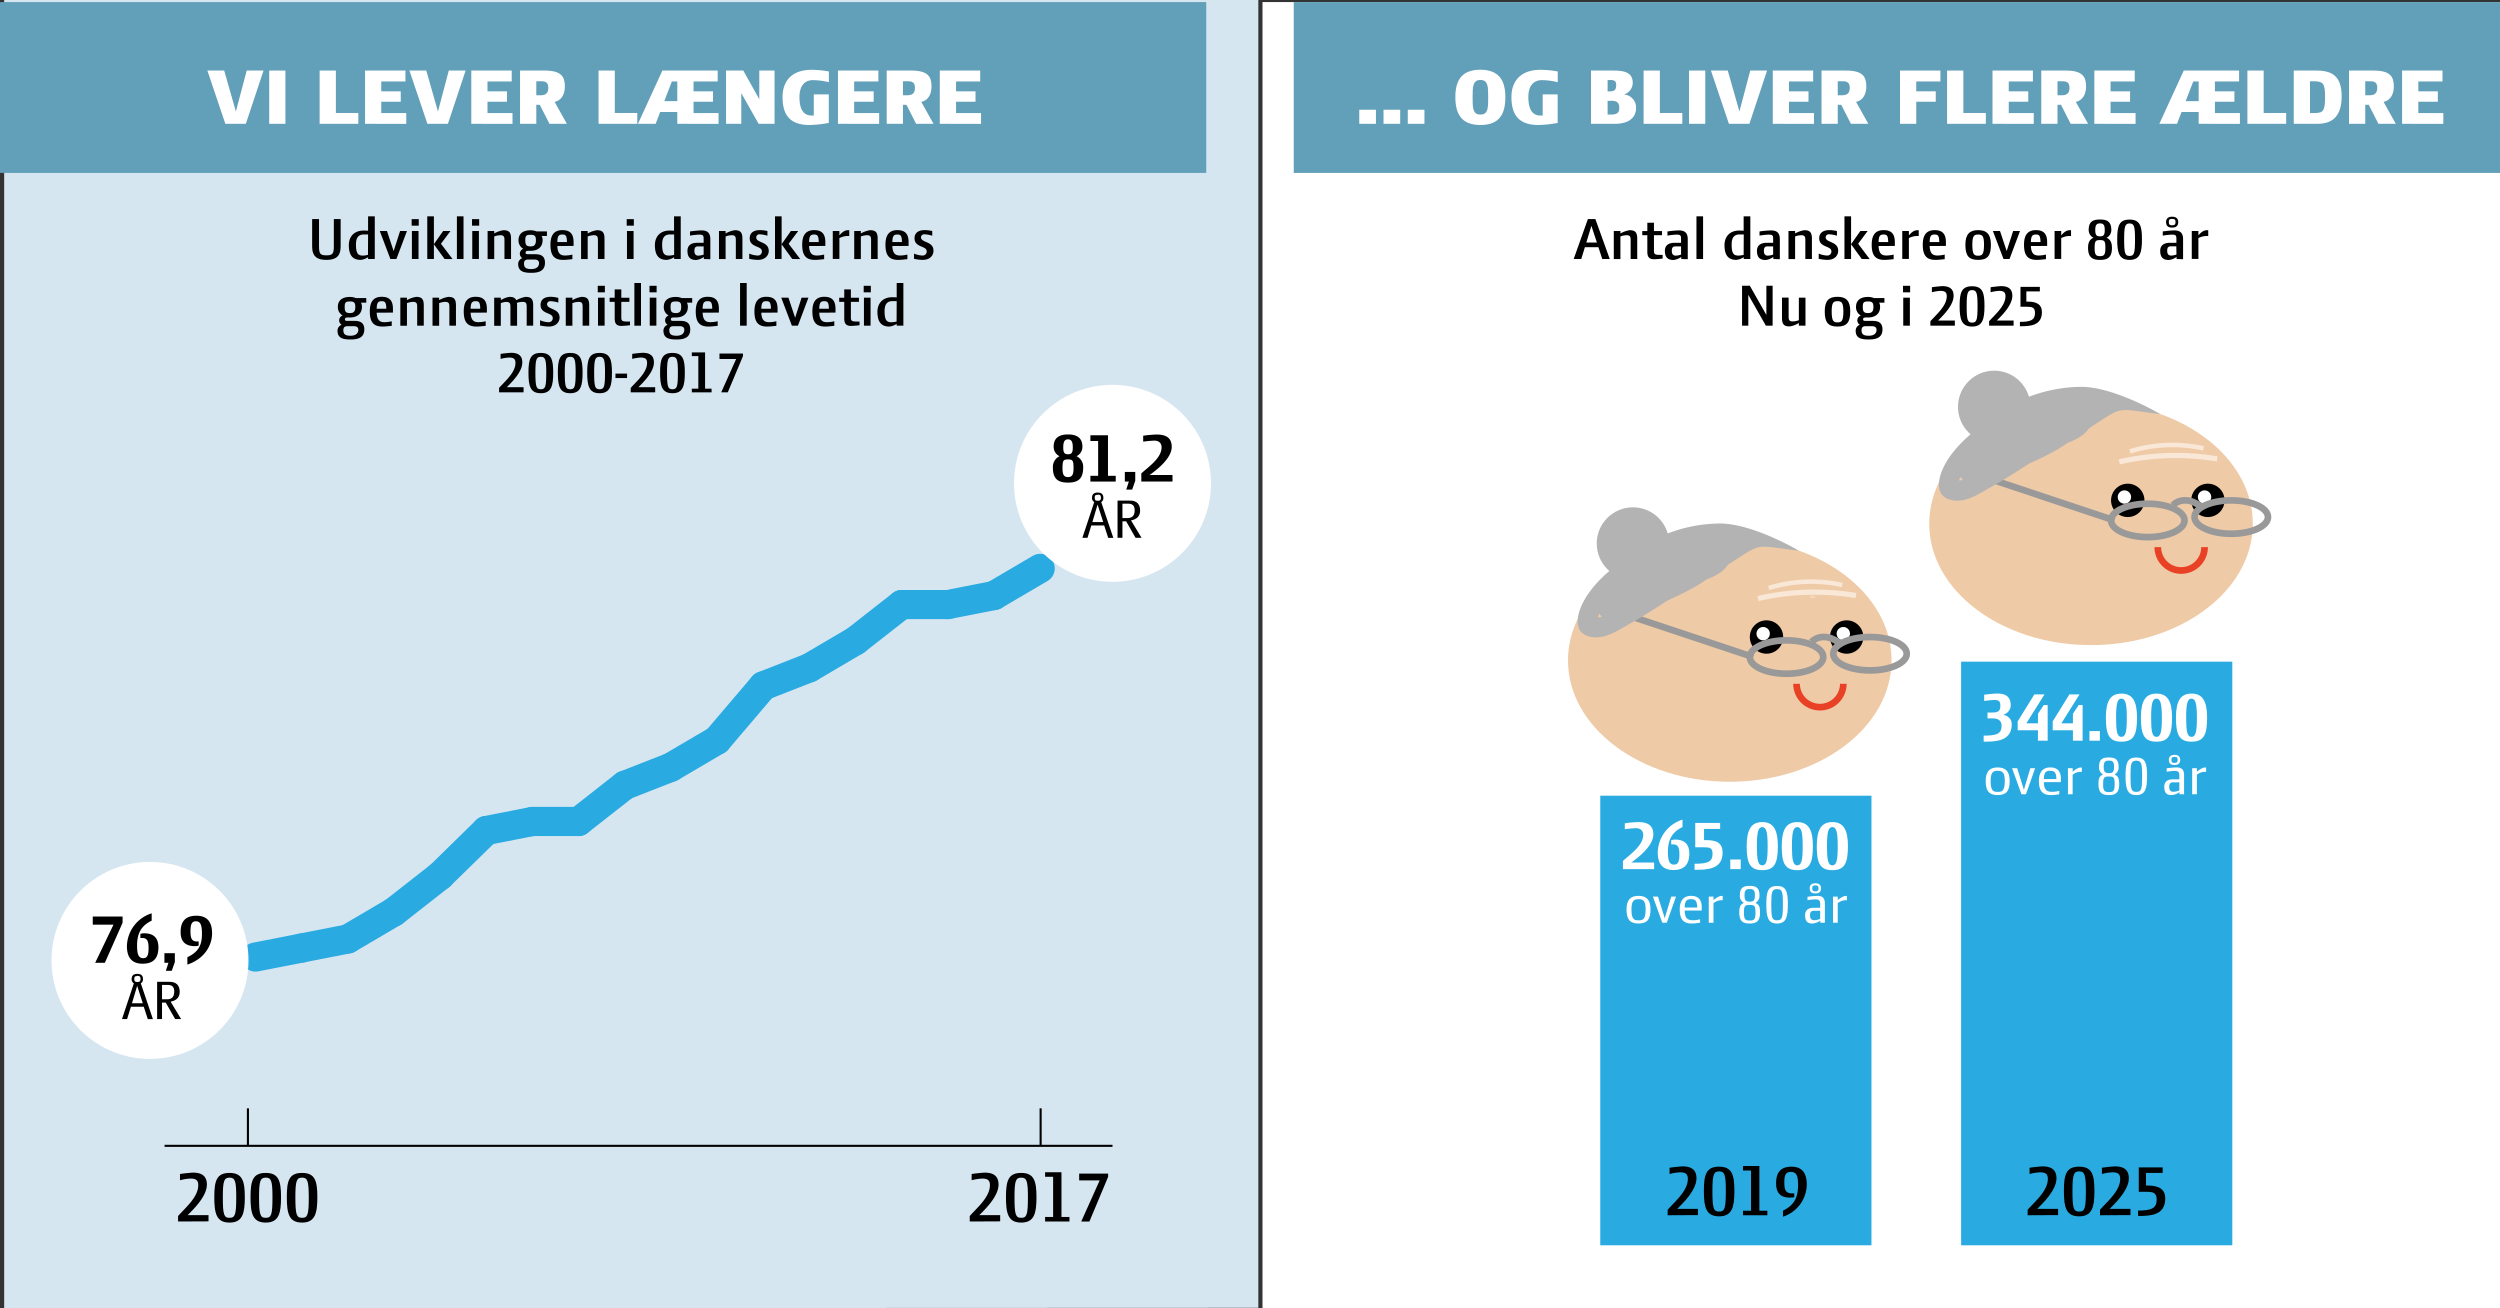 <svg id="Lag_1" data-name="Lag 1" xmlns="http://www.w3.org/2000/svg" viewBox="0 0 1200 628"><rect x="0" y="0" width="1200" height="628" fill="#333333" stroke="none"/><defs><style>.cls-1{fill:#d6e6f1;}.cls-2{fill:#fff;}.cls-3{fill:#629fb9;}.cls-10,.cls-11,.cls-12,.cls-13,.cls-4,.cls-8,.cls-9{fill:none;stroke-miterlimit:10;}.cls-4{stroke:#29abe2;stroke-linecap:round;stroke-width:14px;}.cls-5{fill:#29abe2;}.cls-6{fill:#efcaa6;}.cls-7{fill:#b3b3b3;}.cls-8{stroke:#999;}.cls-8,.cls-9{stroke-width:3.21px;}.cls-9{stroke:#e84126;}.cls-10,.cls-11{stroke:#f9e8d8;}.cls-10{stroke-width:2.49px;}.cls-11,.cls-12{stroke-width:2.16px;}.cls-12{stroke:#f4d9bf;}.cls-13{stroke:#000;}</style></defs><title>lever længere og blir flere SVG</title><polygon class="cls-1" points="604 627.75 2 628 2 -1 604 -1 604 627.75"/><polygon class="cls-2" points="1200 629.75 606 630 606 1 1200 1 1200 629.75"/><rect class="cls-3" x="621" y="1" width="580" height="82"/><rect class="cls-3" x="-1" y="1" width="580" height="82"/><path class="cls-2" d="M107.62,33.87l5.6,19.64,5.2-19.64h8.08L118,59.43h-9.84L99.54,33.87Z"/><path class="cls-2" d="M129.22,59.43V33.87H137V59.43Z"/><path class="cls-2" d="M153.42,59.43V33.87h7.8V54.23H172v5.2Z"/><path class="cls-2" d="M175.22,59.43V33.87h19.4v5.24H183v4.72h9.36v5H183v5.44h12v5.2Z"/><path class="cls-2" d="M204.62,33.87l5.6,19.64,5.2-19.64h8.08L215,59.43h-9.84l-8.64-25.56Z"/><path class="cls-2" d="M226.22,59.43V33.87h19.4v5.24H234v4.72h9.36v5H234v5.44h12v5.2Z"/><path class="cls-2" d="M263.74,59.43l-4.64-9.12h-1.68v9.12h-7.8V33.87H261.5c8,0,9.64,3,9.64,7.68,0,4.12-2,6.76-4.92,7.36l5.88,10.52ZM259.86,39h-2.44v6.72h2.2c2.28,0,3.56-1,3.56-3.56C263.18,39.91,262.22,39,259.86,39Z"/><path class="cls-2" d="M287.3,59.43V33.87h7.8V54.23h10.8v5.2Z"/><path class="cls-2" d="M325.1,59.43V53.75h-8.2l-2.2,5.68h-8.48l11.72-25.56h26.55v5.24H332.9v4.72h9.35v5H332.9v5.44h12v5.2Zm0-20.32h-2.6l-3.64,9.44h6.24Z"/><path class="cls-2" d="M355.82,44.71V59.43H348.5V33.87h8.28l7.68,13.76V33.87h7.32V59.43h-7.64Z"/><path class="cls-2" d="M375.62,46.51c0-6.44,3.36-13,14-13a47.4,47.4,0,0,1,8.24.8v5.16a32.54,32.54,0,0,0-7.64-1c-4.24,0-6.48,3.08-6.48,8.12,0,4.72,1.24,8.88,5.88,8.88h1V45.31h7.2V59a56.6,56.6,0,0,1-9.24,1C378.58,60,375.62,54.51,375.62,46.51Z"/><path class="cls-2" d="M402.22,59.43V33.87h19.4v5.24H410v4.72h9.36v5H410v5.44h12v5.2Z"/><path class="cls-2" d="M439.74,59.43l-4.64-9.12h-1.68v9.12h-7.8V33.87H437.5c8,0,9.63,3,9.63,7.68,0,4.12-1.95,6.76-4.91,7.36l5.87,10.52ZM435.86,39h-2.44v6.72h2.2c2.28,0,3.56-1,3.56-3.56C439.18,39.91,438.22,39,435.86,39Z"/><path class="cls-2" d="M451.1,59.43V33.87h19.39v5.24H458.9v4.72h9.35v5H458.9v5.44h12v5.2Z"/><path class="cls-2" d="M652.45,59.43V52.67h8v6.76Z"/><path class="cls-2" d="M664.09,59.43V52.67h8v6.76Z"/><path class="cls-2" d="M675.73,59.43V52.67h8v6.76Z"/><path class="cls-2" d="M698.57,46.55c0-8,3.08-13.08,12-13.08s12,5.12,12,13.08S719.93,60,710.61,60,698.57,54.47,698.57,46.55Zm8.28,0c0,5.08,0,8.44,3.76,8.44s3.72-3.36,3.72-8.44-.08-8.16-3.72-8.16S706.85,41.59,706.85,46.55Z"/><path class="cls-2" d="M725.49,46.51c0-6.44,3.36-13,14-13a47.2,47.2,0,0,1,8.23.8v5.16a32.45,32.45,0,0,0-7.63-1c-4.24,0-6.48,3.08-6.48,8.12,0,4.72,1.24,8.88,5.88,8.88h1V45.31h7.19V59a56.5,56.5,0,0,1-9.23,1C728.45,60,725.49,54.51,725.49,46.51Z"/><path class="cls-2" d="M775.25,59.43H763.69V33.87h10.68c6.35,0,9.35,1.4,9.35,6.08a5.9,5.9,0,0,1-4.24,5.4,6.28,6.28,0,0,1,5.84,6.36C785.32,57.23,780.76,59.43,775.25,59.43Zm-2.36-21h-1.24v5.44h.84c2.52,0,3.28-.72,3.28-3.2C775.77,39,774.93,38.39,772.89,38.39Zm.2,10h-1.44v6.56h1.68c2.92,0,3.92-1,3.92-3.16C777.25,49.39,776.37,48.35,773.09,48.35Z"/><path class="cls-2" d="M788.93,59.43V33.87h7.8V54.23h10.79v5.2Z"/><path class="cls-2" d="M810.73,59.43V33.87h7.8V59.43Z"/><path class="cls-2" d="M829.33,33.87l5.59,19.64,5.2-19.64h8.08l-8.48,25.56h-9.84l-8.63-25.56Z"/><path class="cls-2" d="M850.93,59.43V33.87h19.39v5.24h-11.6v4.72h9.36v5h-9.36v5.44h12v5.2Z"/><path class="cls-2" d="M888.44,59.43l-4.64-9.12h-1.68v9.12h-7.79V33.87H886.2c8,0,9.64,3,9.64,7.68,0,4.12-2,6.76-4.92,7.36l5.88,10.52ZM884.56,39h-2.44v6.72h2.2c2.28,0,3.56-1,3.56-3.56C887.88,39.91,886.92,39,884.56,39Z"/><path class="cls-2" d="M919.8,39.11v4.72h9.36v5H919.8V59.43H912V33.87h19.4v5.24Z"/><path class="cls-2" d="M934.6,59.43V33.87h7.8V54.23h10.8v5.2Z"/><path class="cls-2" d="M956.4,59.43V33.87h19.4v5.24H964.2v4.72h9.36v5H964.2v5.44h12v5.2Z"/><path class="cls-2" d="M993.92,59.43l-4.64-9.12H987.6v9.12h-7.8V33.87h11.88c8,0,9.64,3,9.64,7.68,0,4.12-2,6.76-4.92,7.36l5.88,10.52ZM990,39H987.6v6.72h2.2c2.28,0,3.56-1,3.56-3.56C993.36,39.91,992.4,39,990,39Z"/><path class="cls-2" d="M1005.28,59.43V33.87h19.4v5.24h-11.6v4.72h9.36v5h-9.36v5.44h12v5.2Z"/><path class="cls-2" d="M1055.36,59.43V53.75h-8.2l-2.2,5.68h-8.48l11.72-25.56h26.56v5.24h-11.6v4.72h9.36v5h-9.36v5.44h12v5.2Zm0-20.32h-2.6l-3.64,9.44h6.24Z"/><path class="cls-2" d="M1078.76,59.43V33.87h7.8V54.23h10.8v5.2Z"/><path class="cls-2" d="M1112.44,59.43H1101V33.87h11c8.52,0,12,3.72,12,12.56C1123.92,55.47,1119.84,59.43,1112.44,59.43ZM1110,39h-1.2V54.27h1.84c4.36,0,5.4-.64,5.4-7.84C1116,39.79,1115.12,39,1110,39Z"/><path class="cls-2" d="M1141.64,59.43,1137,50.31h-1.68v9.12h-7.8V33.87h11.88c8,0,9.64,3,9.64,7.68,0,4.12-2,6.76-4.92,7.36L1150,59.43ZM1137.76,39h-2.44v6.72h2.2c2.28,0,3.56-1,3.56-3.56C1141.08,39.91,1140.12,39,1137.76,39Z"/><path class="cls-2" d="M1153,59.43V33.87h19.4v5.24h-11.6v4.72h9.36v5h-9.36v5.44h12v5.2Z"/><line class="cls-4" x1="144.79" y1="455.05" x2="122.64" y2="459.38"/><line class="cls-4" x1="166.95" y1="450.71" x2="144.79" y2="455.05"/><line class="cls-4" x1="189.1" y1="437.69" x2="166.95" y2="450.71"/><line class="cls-4" x1="211.26" y1="420.34" x2="189.1" y2="437.69"/><line class="cls-4" x1="233.42" y1="398.65" x2="211.26" y2="420.34"/><line class="cls-4" x1="255.57" y1="394.31" x2="233.42" y2="398.65"/><line class="cls-4" x1="277.73" y1="394.31" x2="255.57" y2="394.31"/><line class="cls-4" x1="299.88" y1="376.95" x2="277.73" y2="394.31"/><line class="cls-4" x1="322.04" y1="368.28" x2="299.88" y2="376.95"/><line class="cls-4" x1="344.2" y1="355.26" x2="322.04" y2="368.28"/><line class="cls-4" x1="366.35" y1="329.23" x2="344.2" y2="355.26"/><line class="cls-4" x1="388.51" y1="320.55" x2="366.35" y2="329.23"/><line class="cls-4" x1="410.66" y1="307.54" x2="388.51" y2="320.55"/><line class="cls-4" x1="432.82" y1="290.19" x2="410.66" y2="307.54"/><line class="cls-4" x1="454.97" y1="290.19" x2="432.82" y2="290.19"/><line class="cls-4" x1="477.13" y1="285.85" x2="454.97" y2="290.19"/><line class="cls-4" x1="499.29" y1="272.83" x2="477.13" y2="285.85"/><rect class="cls-5" x="768.13" y="381.94" width="130.17" height="215.8"/><rect class="cls-5" x="941.34" y="317.6" width="130.17" height="280.14"/><ellipse class="cls-6" cx="830.29" cy="316.99" rx="77.66" ry="58.25"/><circle class="cls-7" cx="783.81" cy="260.89" r="17.38"/><circle cx="847.92" cy="305.77" r="8.01"/><circle class="cls-2" cx="846.32" cy="304.16" r="3.21"/><circle cx="886.39" cy="305.77" r="8.01"/><circle class="cls-2" cx="884.79" cy="304.16" r="3.21"/><ellipse class="cls-8" cx="857.54" cy="315.38" rx="17.63" ry="8.01"/><ellipse class="cls-8" cx="897.61" cy="313.78" rx="17.63" ry="8.01"/><path class="cls-8" d="M869.56,308.11a8,8,0,0,1,5.67-2.34H876c2.22,0,5.77,1.75,7.22,3.2"/><line class="cls-8" x1="841.51" y1="315.38" x2="783.81" y2="296.15"/><path class="cls-7" d="M819.61,256.61a49.86,49.86,0,0,0-13.39,1.5c-4.25,1.24-7.45,3.71-11.3,5.72-4,2.11-8.63,2.81-12.84,4.45a33,33,0,0,0-9.65,5.85c-5,4.26-9.78,9.49-12.74,15.37-2.61,5.18-4.66,13.68,2.66,15.89s14-2.7,20.07-6.05c8-4.47,15.55-9.54,23.28-14.49,9.66-6.19,24.62-14.35,24.95-27.43.05-1.92-1.52-4.3-3.53-4.64-13.72-2.31-25.87,4.88-37.66,10.89-9.69,4.94-20.28,11.63-23,23-2.06,8.65,4.74,12.62,12.47,10.9,7.21-1.6,13.71-5.68,20.33-8.79,10.48-4.91,26.87-11.61,30.36-24.18a4.75,4.75,0,0,0-1.24-4.67c-8.41-7.27-18.5-2.47-27.12,1.55-7.44,3.48-18.28,5.39-21.73,13.81a4.66,4.66,0,0,0,1.24,4.68c14.38,12.94,28.24-5.94,41.69-9.77,5.07-1.44,4.28-9.76-1.28-9.44-6.94.39-13.55-.2-20.38,1.45-5,1.2-10.26,2.66-14.71,5.29-4,2.34-7.2,5.87-4.7,10.55,1.41,2.65,4.22,4.07,7,4.71,7.53,1.73,16.25-.26,23.51-2.33,5.83-1.67,14.48-4,17.72-9.77a4.87,4.87,0,0,0-2.87-7.06c-9.5-3.18-20.93-.15-30.19,2.74s-17.67,7.91-21.24,17.22c-1.18,3.09,1.8,5.94,4.64,6.09a17,17,0,0,0,15.5-8.51,4.86,4.86,0,0,0-4.15-7.24c-6.54,0-16.77,4.49-19.83,10.55a4.88,4.88,0,0,0,4.16,7.24c8.83.41,15.8-6.87,22.83-11.13,5.28-3.2.46-11.52-4.86-8.3s-11.48,10.11-18,9.81l4.15,7.23c1.54-3,8.24-5.8,11.52-5.78l-4.15-7.24A7.42,7.42,0,0,1,780,280l4.64,6.09c2.52-6.59,10.66-9.52,16.91-11.19,7.12-1.9,15.43-4.48,22.68-2.06l-2.87-7.06c-.32.56-3.31,2.24-5.16,3a65.07,65.07,0,0,1-11.28,3.46,49.21,49.21,0,0,1-11.07,1.39c-.84,0-2.74-.57-3.5-.33-1.25.38-.41-.83-.29.92l-1.41,3.4c3.26-3.57,9-4.75,13.53-5.89,6.37-1.62,12.51-1,19-1.41l-1.28-9.44c-6,1.7-11.06,5.67-16.31,8.86-4.21,2.56-11.42,7.52-16,3.38l1.23,4.68c-.2.51,1.33-.85,1.82-1.17a34.57,34.57,0,0,1,4.53-2.33c3-1.37,6.14-2.5,9.19-3.8,4.42-1.88,12.68-7.77,17.24-3.82L820.36,262c-1.15,4.16-6.53,7.85-9.91,10.2-5.17,3.6-11.09,5.88-16.76,8.57-2.85,1.36-5.64,2.87-8.5,4.22-3.13,1.47-6.39,2.2-9.56,3.42-.15.06-1.44,0-1.45.05.19-.53,1.71,1.33,1.45,1.38,0,0,1.13-3.57,1.31-3.93,2.45-4.95,7.17-8.25,11.8-11,5-2.93,10.34-5.47,15.56-8,6.2-3,13.21-6.08,20.26-4.89L821,257.42c-.12,4.65-5.37,8.67-8.68,11.32-4.09,3.26-8.61,5.91-13,8.76-5.85,3.8-11.53,7.87-17.61,11.28-3.69,2.07-12.57,9.18-16.89,7.3l2.21,2.88c-1.09-3.41,2.89-8.25,4.93-10.74,3.17-3.87,7.12-8,11.63-10.18,5.39-2.67,11.54-3.25,16.81-6.31,2.77-1.6,5.21-3.41,8.33-4.34a38.7,38.7,0,0,1,10.83-1.16c6.18-.07,6.2-9.69,0-9.62Z"/><path class="cls-7" d="M799.84,267.3s14.88,12.87,17.63,11.22c32.06-19.24,20-17.15,46-14.19,0,0-22-13.06-38-13.06a71.48,71.48,0,0,0-28.85,6.41Z"/><path class="cls-9" d="M884.79,328.21a11.22,11.22,0,1,1-22.44,0"/><path class="cls-10" d="M843.84,287.3a121.19,121.19,0,0,1,47-1.45"/><path class="cls-11" d="M849,282.25a69.24,69.24,0,0,1,35.32-1.44"/><ellipse class="cls-6" cx="1003.69" cy="251.4" rx="77.66" ry="58.25"/><circle class="cls-7" cx="957.21" cy="195.3" r="17.38"/><circle cx="1021.32" cy="240.18" r="8.01"/><circle class="cls-2" cx="1019.72" cy="238.58" r="3.21"/><circle cx="1059.79" cy="240.18" r="8.01"/><circle class="cls-2" cx="1058.19" cy="238.58" r="3.21"/><ellipse class="cls-8" cx="1030.94" cy="249.8" rx="17.63" ry="8.01"/><ellipse class="cls-8" cx="1071.01" cy="248.19" rx="17.63" ry="8.01"/><path class="cls-8" d="M1043,242.53a8,8,0,0,1,5.67-2.35h.74c2.22,0,5.77,1.76,7.22,3.21"/><line class="cls-8" x1="1014.91" y1="249.8" x2="957.21" y2="230.56"/><path class="cls-7" d="M993,191a49.86,49.86,0,0,0-13.39,1.5c-4.25,1.23-7.46,3.7-11.3,5.71-4,2.11-8.63,2.81-12.84,4.45a33.2,33.2,0,0,0-9.65,5.85c-5,4.26-9.78,9.49-12.74,15.38-2.61,5.17-4.66,13.67,2.66,15.88s14-2.7,20.07-6.05c8-4.47,15.54-9.54,23.28-14.49,9.66-6.18,24.62-14.35,24.95-27.43.05-1.92-1.52-4.29-3.53-4.63-13.72-2.32-25.87,4.87-37.66,10.89-9.69,4.94-20.28,11.62-23,23-2.06,8.66,4.74,12.62,12.46,10.91,7.22-1.6,13.72-5.69,20.34-8.79,10.48-4.92,26.87-11.62,30.36-24.18a4.76,4.76,0,0,0-1.24-4.68c-8.41-7.27-18.5-2.47-27.12,1.56-7.45,3.47-18.28,5.38-21.73,13.81a4.65,4.65,0,0,0,1.24,4.67c14.38,12.94,28.24-5.93,41.69-9.76,5.07-1.45,4.28-9.76-1.28-9.45-6.94.39-13.55-.19-20.38,1.45-5,1.21-10.26,2.67-14.71,5.3-4,2.33-7.2,5.86-4.7,10.55,1.41,2.65,4.22,4.06,7,4.71,7.53,1.72,16.25-.27,23.51-2.34,5.83-1.66,14.48-4,17.72-9.76a4.88,4.88,0,0,0-2.87-7.07c-9.5-3.18-20.93-.15-30.19,2.74s-17.67,7.91-21.24,17.22c-1.18,3.09,1.8,5.95,4.64,6.09a17,17,0,0,0,15.5-8.51,4.85,4.85,0,0,0-4.15-7.23c-6.54,0-16.77,4.48-19.83,10.54a4.88,4.88,0,0,0,4.16,7.24c8.83.41,15.8-6.87,22.82-11.12,5.29-3.2.46-11.52-4.85-8.31s-11.48,10.11-18,9.81l4.15,7.24c1.53-3.05,8.24-5.8,11.52-5.79l-4.15-7.23a7.43,7.43,0,0,1-7.2,3.74l4.64,6.09c2.52-6.59,10.66-9.52,16.91-11.19,7.12-1.9,15.43-4.48,22.68-2.05l-2.87-7.07c-.32.56-3.31,2.24-5.16,3a65,65,0,0,1-11.28,3.45,49.22,49.22,0,0,1-11.07,1.4c-.84,0-2.74-.58-3.5-.34-1.25.39-.41-.83-.29.92l-1.41,3.4c3.25-3.57,9-4.75,13.53-5.89,6.37-1.62,12.51-1,19-1.4l-1.28-9.45c-6,1.71-11.06,5.67-16.31,8.86-4.21,2.56-11.42,7.52-16,3.38l1.23,4.68c-.2.51,1.33-.85,1.82-1.17a34.57,34.57,0,0,1,4.53-2.33c3-1.37,6.14-2.49,9.18-3.79,4.43-1.89,12.69-7.77,17.25-3.83l-1.24-4.68c-1.15,4.17-6.53,7.85-9.91,10.2-5.17,3.61-11.09,5.89-16.76,8.58-2.86,1.36-5.64,2.87-8.5,4.21-3.13,1.47-6.39,2.2-9.56,3.42-.15.06-1.44,0-1.45,0,.19-.53,1.71,1.33,1.45,1.38,0,0,1.13-3.57,1.31-3.93,2.45-4.94,7.16-8.25,11.8-11,5-2.94,10.34-5.48,15.56-8,6.2-3,13.2-6.08,20.26-4.89l-3.53-4.64c-.12,4.66-5.37,8.67-8.68,11.32-4.09,3.26-8.61,5.91-13,8.76-5.85,3.8-11.53,7.87-17.61,11.28-3.69,2.07-12.57,9.18-16.89,7.31l2.21,2.87c-1.09-3.41,2.88-8.25,4.93-10.74,3.17-3.87,7.12-7.95,11.63-10.18,5.39-2.66,11.54-3.25,16.81-6.3,2.77-1.61,5.21-3.42,8.33-4.35A39,39,0,0,1,993,200.64c6.18-.07,6.2-9.68,0-9.61Z"/><path class="cls-7" d="M973.24,201.71s14.88,12.87,17.63,11.22c32.06-19.23,20-17.15,46.05-14.18,0,0-22-13.07-38-13.07A71.42,71.42,0,0,0,970,192.09Z"/><path class="cls-9" d="M1058.19,262.62a11.22,11.22,0,0,1-22.44,0"/><path class="cls-10" d="M1017.24,221.71a121.08,121.08,0,0,1,47-1.44"/><path class="cls-11" d="M1022.37,216.66a69.24,69.24,0,0,1,35.32-1.44"/><path d="M800.47,583.32V580.7c3.51-4,9.69-9.07,9.69-14.81,0-2.07-.78-3.18-3.66-3.18a22.85,22.85,0,0,0-5.11.82v-3c1.26-.26,5.66-.67,6.22-.67,4.07,0,6.69,1.48,6.69,5.73,0,5.33-5.62,11.11-9.21,14.66H815v3Z"/><path d="M825.18,583.84c-6.25,0-7.32-4.29-7.32-12.21S819,560,825.18,560s7.33,3.89,7.33,11.66S831.44,583.84,825.18,583.84Zm0-21.57c-2.63,0-3.22,1.52-3.22,9.36,0,8.51.56,9.92,3.22,9.92s3.22-1.41,3.22-9.92C828.4,563.79,827.81,562.27,825.18,562.27Z"/><path d="M836.65,583.32v-2.18h3.85V561.86h-3.85v-2.18h7.85v21.46h3.84v2.18Z"/><path d="M855.85,584V581.1c5.26-2.55,7.22-6.18,7.22-12.21,0-4.14-.52-6.36-3.48-6.36-2.33,0-3.11,1.29-3.11,5,0,3.07.37,5.29,3.59,5.29.37,0,.7,0,1.18,0v1.85a15.13,15.13,0,0,1-2.07.18c-5.07,0-6.66-2.81-6.66-6.84,0-5,2-8,7.4-8,5.81,0,7.33,4,7.33,8.63A16.43,16.43,0,0,1,855.85,584Z"/><path class="cls-2" d="M779,417.18v-3.9c3.19-3,9.74-7.27,9.74-12.53,0-1.79-1.08-3.22-3.47-3.22a52,52,0,0,0-5.37.5v-2.86a60.47,60.47,0,0,1,6.44-.57c4.44,0,7.26,1.5,7.26,5.94,0,5.44-7,10.91-10.62,13.49h11v3.15Z"/><path class="cls-2" d="M803.23,417.61c-6,0-7.51-4.08-7.51-8.45a16.92,16.92,0,0,1,11.88-15.74V397c-5.41,2.54-7,6.65-7,11.88,0,3.93.54,6.12,2.93,6.12,1.94,0,2.58-1.43,2.58-4.76,0-2.86-.36-4.94-3-4.94h-.93v-2A7.84,7.84,0,0,1,804,403c5.22,0,6.87,2.9,6.87,6.8C810.82,414.6,808.74,417.61,803.23,417.61Z"/><path class="cls-2" d="M813.4,417.5v-2.9c6.54,0,8.62-1,8.62-4.83,0-2.72-1.22-3.08-4.15-3.08h-4.15V395h11.95v2.89h-7.73v5.37h1.18c5,0,7.73,1.47,7.73,6C826.85,417.35,819.44,417.5,813.4,417.5Z"/><path class="cls-2" d="M830.54,417.18v-4.62h5v4.62Z"/><path class="cls-2" d="M845.89,417.68c-5.9,0-7.48-3.33-7.48-11.53,0-7.9,2.15-11.55,7.48-11.55s7.48,3.65,7.48,11.55C853.37,414.35,851.79,417.68,845.89,417.68Zm0-20.69c-1.93,0-2.58,2.4-2.58,9.16,0,6.48.47,9.2,2.58,9.2s2.58-2.72,2.58-9.2C848.47,399.39,847.82,397,845.89,397Z"/><path class="cls-2" d="M862.71,417.68c-5.91,0-7.48-3.33-7.48-11.53,0-7.9,2.15-11.55,7.48-11.55s7.48,3.65,7.48,11.55C870.19,414.35,868.61,417.68,862.71,417.68Zm0-20.69c-1.93,0-2.58,2.4-2.58,9.16,0,6.48.47,9.2,2.58,9.2s2.58-2.72,2.58-9.2C865.29,399.39,864.64,397,862.71,397Z"/><path class="cls-2" d="M879.53,417.68c-5.91,0-7.48-3.33-7.48-11.53,0-7.9,2.15-11.55,7.48-11.55s7.48,3.65,7.48,11.55C887,414.35,885.43,417.68,879.53,417.68Zm0-20.69c-1.93,0-2.58,2.4-2.58,9.16,0,6.48.47,9.2,2.58,9.2s2.58-2.72,2.58-9.2C882.11,399.39,881.46,397,879.53,397Z"/><path class="cls-2" d="M786.49,443.29c-4,0-5.76-1.84-5.76-6.79,0-4.78,2.12-6.49,5.76-6.49s5.76,1.71,5.76,6.49C792.25,441.45,790.54,443.29,786.49,443.29Zm0-11.68c-2.18,0-3.39.69-3.39,4.89,0,5,1.43,5.25,3.39,5.25s3.41-.22,3.41-5.25C789.9,432.3,788.7,431.61,786.49,431.61Z"/><path class="cls-2" d="M800.05,442.9H797.9l-4.51-12.52h2.44l3,9.56c.08.25.19.67.25.89h0c.06-.25.17-.7.23-.89l2.88-9.56h2.29Z"/><path class="cls-2" d="M808.66,437.06c.05,4.11,1.76,4.66,4.14,4.66a13.52,13.52,0,0,0,3.24-.47v1.65a27.55,27.55,0,0,1-4,.39c-4.22,0-5.76-2.26-5.76-6.79,0-4.14,1.79-6.49,5.42-6.49,3.36,0,5.12,1.76,5.12,5.34v1.71Zm3.05-5.45c-2,0-3.05.78-3.05,4h6C814.61,432.11,813.52,431.61,811.71,431.61Z"/><path class="cls-2" d="M826.89,432.14h-1.15a6.49,6.49,0,0,0-3.27,1.39v9.37h-2.26V430.38h2.26v1.67c.7-.61,2.63-2,3.75-2a4.86,4.86,0,0,1,.67,0Z"/><path class="cls-2" d="M839.86,443.29c-3.24,0-5-1.06-5-5.31,0-3.33.84-3.83,2.19-4.61a3.71,3.71,0,0,1-1.91-3.58c0-3.78,1.77-4.56,4.7-4.56s4.7.78,4.7,4.56a3.72,3.72,0,0,1-1.9,3.58c1.34.78,2.18,1.28,2.18,4.61C844.84,442.23,843,443.29,839.86,443.29Zm0-8.92c-2.38,0-2.77.56-2.77,3.8s.84,3.67,2.77,3.67,2.77-.28,2.77-3.67S842.24,434.37,839.86,434.37Zm0-7.63c-1.82,0-2.49.62-2.49,3.05s.7,3,2.49,3,2.49-.5,2.49-3S841.68,426.74,839.86,426.74Z"/><path class="cls-2" d="M853,443.29c-4.33,0-5.17-3-5.17-9.23s.84-8.8,5.17-8.8,5.17,2.66,5.17,8.8S857.36,443.29,853,443.29Zm0-16.52c-2.43,0-2.8,1.28-2.8,7.29,0,6.52.37,7.69,2.8,7.69s2.79-1.17,2.79-7.69C855.82,428.05,855.46,426.77,853,426.77Z"/><path class="cls-2" d="M873.77,442.9v-1a7.63,7.63,0,0,1-3.8,1.4c-2.43,0-3.52-1.15-3.52-4,0-2,1.15-3.55,3.94-3.55h3.3v-1.65c0-1.87-.45-2.4-2.43-2.4a26.21,26.21,0,0,0-3.66.42v-1.65a36.93,36.93,0,0,1,4.72-.45c2.57,0,3.63,1.09,3.63,3.89v9Zm-2.4-14.06c-1.79,0-2.71-.73-2.71-2.52,0-1.23.67-2.35,2.71-2.35s2.71,1.12,2.71,2.35C874.08,428.11,873.16,428.84,871.37,428.84Zm2.32,8.33h-2.88c-1.56,0-2,.75-2,2.26s.67,2.27,2.12,2.27a7.43,7.43,0,0,0,2.74-.65ZM871.37,425c-1.17,0-1.48.36-1.48,1.34,0,1.2.36,1.51,1.48,1.51s1.51-.31,1.51-1.51C872.88,425.34,872.54,425,871.37,425Z"/><path class="cls-2" d="M886.52,432.14h-1.14a6.45,6.45,0,0,0-3.27,1.39v9.37h-2.27V430.38h2.27v1.67c.69-.61,2.62-2,3.74-2a4.79,4.79,0,0,1,.67,0Z"/><path d="M973.26,583.32V580.7c3.52-4,9.7-9.07,9.7-14.81,0-2.07-.78-3.18-3.67-3.18a22.75,22.75,0,0,0-5.1.82v-3c1.25-.26,5.66-.67,6.21-.67,4.07,0,6.7,1.48,6.7,5.73,0,5.33-5.62,11.11-9.21,14.66h10v3Z"/><path d="M998,583.84c-6.26,0-7.33-4.29-7.33-12.21S991.76,560,998,560s7.32,3.89,7.32,11.66S1004.23,583.84,998,583.84Zm0-21.57c-2.63,0-3.22,1.52-3.22,9.36,0,8.51.55,9.92,3.22,9.92s3.22-1.41,3.22-9.92C1001.2,563.79,1000.6,562.27,998,562.27Z"/><path d="M1008,583.32V580.7c3.51-4,9.69-9.07,9.69-14.81,0-2.07-.77-3.18-3.66-3.18a22.85,22.85,0,0,0-5.11.82v-3c1.26-.26,5.67-.67,6.22-.67,4.07,0,6.7,1.48,6.7,5.73,0,5.33-5.63,11.11-9.21,14.66h10v3Z"/><path d="M1026.28,583.66v-2.59c6.25,0,8.92-1,8.92-5.26,0-3.26-1.63-3.74-4.74-3.74h-3.85V560.34h11.47V563h-8v6.07h1c5,0,8.25,1.62,8.25,6.18C1039.3,583.43,1032.2,583.66,1026.28,583.66Z"/><path class="cls-2" d="M952.16,356v-2.9c6.73,0,8.59-1.11,8.59-4.83,0-2.47-1.9-3.43-4.12-3.43H954V342h2.58c2.9,0,3.58-1.15,3.58-3.08,0-1.76-.25-2.94-2.76-2.94a48,48,0,0,0-5,.5v-3a54.77,54.77,0,0,1,6.19-.58c4.19,0,6.55,1.54,6.55,5.73a4.64,4.64,0,0,1-3.65,4.4c2.76.61,4.15,2.57,4.15,4.54C965.61,355.75,958.21,356,952.16,356Z"/><path class="cls-2" d="M978.21,355.53v-5h-9.73v-4.26l8-12.95h4.86l-8.69,13.88h5.58v-4.58l2.79-4.22h1.86v17.14Z"/><path class="cls-2" d="M995,355.53v-5H985.3v-4.26l8-12.95h4.86l-8.69,13.88H995v-4.58l2.79-4.22h1.86v17.14Z"/><path class="cls-2" d="M1002.94,355.53v-4.61h5v4.61Z"/><path class="cls-2" d="M1018.29,356c-5.9,0-7.48-3.33-7.48-11.52,0-7.91,2.15-11.56,7.48-11.56s7.48,3.65,7.48,11.56C1025.77,352.7,1024.2,356,1018.29,356Zm0-20.68c-1.93,0-2.57,2.4-2.57,9.16,0,6.48.46,9.2,2.57,9.2s2.58-2.72,2.58-9.2C1020.87,337.75,1020.22,335.35,1018.29,335.35Z"/><path class="cls-2" d="M1035.11,356c-5.9,0-7.48-3.33-7.48-11.52,0-7.91,2.15-11.56,7.48-11.56s7.48,3.65,7.48,11.56C1042.59,352.7,1041,356,1035.11,356Zm0-20.68c-1.93,0-2.57,2.4-2.57,9.16,0,6.48.46,9.2,2.57,9.2s2.58-2.72,2.58-9.2C1037.69,337.75,1037,335.35,1035.11,335.35Z"/><path class="cls-2" d="M1051.93,356c-5.9,0-7.48-3.33-7.48-11.52,0-7.91,2.15-11.56,7.48-11.56s7.48,3.65,7.48,11.56C1059.41,352.7,1057.84,356,1051.93,356Zm0-20.68c-1.93,0-2.57,2.4-2.57,9.16,0,6.48.46,9.2,2.57,9.2s2.58-2.72,2.58-9.2C1054.51,337.75,1053.86,335.35,1051.93,335.35Z"/><path class="cls-2" d="M958.89,381.64c-4,0-5.76-1.84-5.76-6.79,0-4.78,2.13-6.48,5.76-6.48s5.76,1.7,5.76,6.48C964.65,379.8,962.94,381.64,958.89,381.64Zm0-11.68c-2.18,0-3.38.7-3.38,4.89,0,5,1.42,5.26,3.38,5.26s3.41-.23,3.41-5.26C962.3,370.66,961.1,370,958.89,370Z"/><path class="cls-2" d="M972.45,381.25H970.3l-4.5-12.52h2.43l3,9.56c.08.25.19.67.25.89h0c.05-.25.17-.69.22-.89l2.88-9.56h2.29Z"/><path class="cls-2" d="M981.06,375.41c.06,4.11,1.76,4.67,4.14,4.67a13.44,13.44,0,0,0,3.24-.48v1.65a26,26,0,0,1-4,.39c-4.22,0-5.76-2.26-5.76-6.79,0-4.14,1.79-6.48,5.43-6.48,3.35,0,5.11,1.76,5.11,5.34v1.7Zm3.05-5.45c-2,0-3.05.78-3.05,4h6C987,370.46,985.93,370,984.11,370Z"/><path class="cls-2" d="M999.29,370.49h-1.15a6.5,6.5,0,0,0-3.27,1.4v9.36h-2.26V368.73h2.26v1.68c.7-.62,2.63-2,3.75-2,.19,0,.5,0,.67,0Z"/><path class="cls-2" d="M1012.26,381.64c-3.24,0-5-1.06-5-5.31,0-3.32.84-3.83,2.18-4.61a3.71,3.71,0,0,1-1.9-3.58c0-3.77,1.76-4.55,4.69-4.55s4.7.78,4.7,4.55a3.72,3.72,0,0,1-1.9,3.58c1.34.78,2.18,1.29,2.18,4.61C1017.24,380.58,1015.42,381.64,1012.26,381.64Zm0-8.91c-2.37,0-2.76.56-2.76,3.8s.83,3.66,2.76,3.66,2.77-.28,2.77-3.66S1014.64,372.73,1012.26,372.73Zm0-7.63c-1.81,0-2.48.61-2.48,3s.69,3,2.48,3,2.49-.5,2.49-3S1014.08,365.1,1012.26,365.1Z"/><path class="cls-2" d="M1025.43,381.64c-4.33,0-5.17-3-5.17-9.22s.84-8.81,5.17-8.81,5.17,2.66,5.17,8.81S1029.76,381.64,1025.43,381.64Zm0-16.52c-2.43,0-2.79,1.29-2.79,7.3,0,6.51.36,7.69,2.79,7.69s2.8-1.18,2.8-7.69C1028.23,366.41,1027.86,365.12,1025.43,365.12Z"/><path class="cls-2" d="M1046.18,381.25v-1a7.84,7.84,0,0,1-3.81,1.39c-2.43,0-3.52-1.14-3.52-4,0-2,1.15-3.55,3.94-3.55h3.3v-1.65c0-1.87-.45-2.41-2.43-2.41a26.4,26.4,0,0,0-3.66.42v-1.65a37.35,37.35,0,0,1,4.72-.44c2.57,0,3.64,1.09,3.64,3.88v9Zm-2.41-14.06c-1.79,0-2.71-.72-2.71-2.51,0-1.23.67-2.35,2.71-2.35s2.71,1.12,2.71,2.35C1046.48,366.47,1045.56,367.19,1043.77,367.19Zm2.32,8.33h-2.88c-1.56,0-2,.76-2,2.27s.67,2.26,2.12,2.26a7.66,7.66,0,0,0,2.74-.64Zm-2.32-12.19c-1.17,0-1.48.37-1.48,1.35,0,1.2.36,1.51,1.48,1.51s1.51-.31,1.51-1.51C1045.28,363.7,1045,363.33,1043.77,363.33Z"/><path class="cls-2" d="M1058.92,370.49h-1.14a6.46,6.46,0,0,0-3.27,1.4v9.36h-2.27V368.73h2.27v1.68c.7-.62,2.63-2,3.74-2,.2,0,.51,0,.67,0Z"/><path d="M769.09,124.33l-1.86-5.67h-6.48L759,124.33h-3.63l6.81-19.17h3.6l6.9,19.17Zm-5.22-15.93-2.43,8h5.07Z"/><path d="M782.71,124.33v-9c0-1.68-.24-2.43-2-2.43a9.14,9.14,0,0,0-2.91.6v10.86h-3.18V110.89h3.18v1.17a12.64,12.64,0,0,1,4.44-1.56c2.76,0,3.63,1.14,3.63,4.14v9.69Z"/><path d="M793.93,124.45c-2.76,0-3.21-1.65-3.21-3.63V112.9h-2.43v-2h2.43v-4h3.18v4h3.87v2H793.9v7.77c0,1.62,1,1.68,3.39,1.68h.78v1.77C797.26,124.24,794.8,124.45,793.93,124.45Z"/><path d="M807,124.33v-1a7.7,7.7,0,0,1-3.69,1.47c-2.85,0-4.17-1.38-4.17-4.44,0-2.25,1.41-3.81,4.62-3.81h3.15v-1.86c0-1.71-.3-2.07-2.22-2.07a33.38,33.38,0,0,0-4.32.48v-2a46.44,46.44,0,0,1,5.46-.51c3,0,4.29,1.29,4.29,4.32v9.51Zm-.09-6.06h-2.7c-1.38,0-1.74.78-1.74,2.19s.57,2.25,1.89,2.25a8.52,8.52,0,0,0,2.55-.51Z"/><path d="M814.3,124.33V103.84h3.18v20.49Z"/><path d="M837,124.33v-.87a8.05,8.05,0,0,1-3.51,1.29c-3.21,0-5.73-1.44-5.73-7.08,0-4.17,2.64-7,7-7,.48,0,1.5,0,2.19.09v-6.93h3.21v20.49Zm0-11.79h-2c-2.88,0-3.81,1.86-3.81,4.83,0,4.41,1,5.31,3.33,5.31a11,11,0,0,0,2.43-.36Z"/><path d="M851.2,124.33v-1a7.7,7.7,0,0,1-3.69,1.47c-2.85,0-4.17-1.38-4.17-4.44,0-2.25,1.41-3.81,4.62-3.81h3.15v-1.86c0-1.71-.3-2.07-2.22-2.07a33.38,33.38,0,0,0-4.32.48v-2a46.44,46.44,0,0,1,5.46-.51c3,0,4.29,1.29,4.29,4.32v9.51Zm-.09-6.06h-2.7c-1.38,0-1.74.78-1.74,2.19s.57,2.25,1.89,2.25a8.52,8.52,0,0,0,2.55-.51Z"/><path d="M866.56,124.33v-9c0-1.68-.24-2.43-2-2.43a9.14,9.14,0,0,0-2.91.6v10.86h-3.18V110.89h3.18v1.17a12.64,12.64,0,0,1,4.44-1.56c2.76,0,3.63,1.14,3.63,4.14v9.69Z"/><path d="M877.09,124.75a22.45,22.45,0,0,1-4.11-.51v-2.52a11.29,11.29,0,0,0,3.9.93,1.93,1.93,0,0,0,2.19-2c0-2.82-5.85-1.68-5.85-6.3,0-2,1.17-3.9,5-3.9a16.14,16.14,0,0,1,3.51.45v2.25a14.4,14.4,0,0,0-3.9-.69,1.49,1.49,0,0,0-1.5,1.44c0,2.73,6,1.77,6,6.48C882.34,122.29,881,124.75,877.09,124.75Z"/><path d="M893.65,124.33l-5.13-7.08v7.08h-3.18V103.84h3.18v13.35l4.44-6.3h3.51L891.91,117l5.55,7.35Z"/><path d="M901.72,118.09c.15,3.81,1.68,4.56,3.75,4.56a15.81,15.81,0,0,0,3.48-.45v2.22c-.72,0-2.61.33-4.44.33-4.65,0-6.09-2.58-6.09-7.29,0-4.29,1.5-7,5.73-7,3.87,0,5.37,2,5.37,5.79v1.8Zm2.4-5.52c-1.74,0-2.34.72-2.4,3.63h4.62C906.28,113.05,905.68,112.57,904.12,112.57Z"/><path d="M919.78,113.29a8.94,8.94,0,0,0-3.51,1v10h-3.18V110.89h3.18V113c.81-1,2.25-2.49,4-2.49a5.54,5.54,0,0,1,.72,0v2.76Z"/><path d="M926.23,118.09c.15,3.81,1.68,4.56,3.75,4.56a15.81,15.81,0,0,0,3.48-.45v2.22c-.72,0-2.61.33-4.44.33-4.65,0-6.09-2.58-6.09-7.29,0-4.29,1.5-7,5.73-7,3.87,0,5.37,2,5.37,5.79v1.8Zm2.4-5.52c-1.74,0-2.34.72-2.4,3.63h4.62C930.79,113.05,930.19,112.57,928.63,112.57Z"/><path d="M949.51,124.75c-4.62,0-6.12-2.13-6.12-7.29,0-5,2-7,6.12-7s6.12,2,6.12,7C955.63,122.62,954.16,124.75,949.51,124.75Zm0-12.18c-2,0-2.79.69-2.79,4.89,0,4.71.87,5.28,2.79,5.28s2.82-.57,2.82-5.28C952.33,113.26,951.55,112.57,949.51,112.57Z"/><path d="M964.57,124.33h-2.88l-5.1-13.44H960l3.21,9.63,3.09-9.63h3.3Z"/><path d="M974.83,118.09c.15,3.81,1.68,4.56,3.75,4.56a15.81,15.81,0,0,0,3.48-.45v2.22c-.72,0-2.61.33-4.44.33-4.65,0-6.09-2.58-6.09-7.29,0-4.29,1.5-7,5.73-7,3.87,0,5.37,2,5.37,5.79v1.8Zm2.4-5.52c-1.74,0-2.34.72-2.4,3.63h4.62C979.39,113.05,978.79,112.57,977.23,112.57Z"/><path d="M992.89,113.29a8.94,8.94,0,0,0-3.51,1v10H986.2V110.89h3.18V113c.81-1,2.25-2.49,4-2.49a5.54,5.54,0,0,1,.72,0v2.76Z"/><path d="M1008,124.75c-3.69,0-5.73-1.26-5.73-5.85,0-3.12,1.29-4.2,2.58-4.77a4.14,4.14,0,0,1-2.28-3.69c0-4.17,2.13-5.07,5.43-5.07s5.43.9,5.43,5.07a4.14,4.14,0,0,1-2.28,3.69c1.29.57,2.58,1.65,2.58,4.77C1013.77,123.49,1011.73,124.75,1008,124.75Zm0-9.51c-2.22,0-2.58.6-2.58,3.87s.75,3.84,2.58,3.84,2.58-.54,2.58-3.84S1010.26,115.24,1008,115.24Zm0-8c-1.68,0-2.28.87-2.28,3.21s.6,3,2.28,3,2.28-.63,2.28-3S1009.72,107.23,1008,107.23Z"/><path d="M1022.2,124.75c-5.07,0-5.94-3.48-5.94-9.9s.9-9.45,5.94-9.45,5.94,3.15,5.94,9.45S1027.27,124.75,1022.2,124.75Zm0-17.49c-2.13,0-2.61,1.23-2.61,7.59,0,6.9.45,8,2.61,8s2.61-1.14,2.61-8C1024.81,108.49,1024.33,107.26,1022.2,107.26Z"/><path d="M1044.76,124.33v-1a7.7,7.7,0,0,1-3.69,1.47c-2.85,0-4.17-1.38-4.17-4.44,0-2.25,1.41-3.81,4.62-3.81h3.15v-1.86c0-1.71-.3-2.07-2.22-2.07a33.38,33.38,0,0,0-4.32.48v-2a46.44,46.44,0,0,1,5.46-.51c3,0,4.29,1.29,4.29,4.32v9.51Zm-2.13-15.09c-1.92,0-2.91-.78-2.91-2.7,0-1.32.72-2.52,2.91-2.52s2.91,1.2,2.91,2.52C1045.54,108.46,1044.55,109.24,1042.63,109.24Zm2,9H1042c-1.38,0-1.74.78-1.74,2.19s.57,2.25,1.89,2.25a8.52,8.52,0,0,0,2.55-.51Zm-2-13.17c-1.26,0-1.59.39-1.59,1.44,0,1.29.39,1.62,1.59,1.62s1.62-.33,1.62-1.62C1044.25,105.49,1043.89,105.1,1042.63,105.1Z"/><path d="M1058.74,113.29a8.94,8.94,0,0,0-3.51,1v10h-3.18V110.89h3.18V113c.81-1,2.25-2.49,4-2.49a5.54,5.54,0,0,1,.72,0v2.76Z"/><path d="M847.62,156.33l-8.43-14.82v14.82h-3V137.16h3.72l7.95,14v-14h3v19.17Z"/><path d="M863.43,156.33V155a10,10,0,0,1-4.44,1.68c-2.76,0-3.63-1.14-3.63-4.14v-9.69h3.18v9c0,1.68.24,2.43,2,2.43a8.41,8.41,0,0,0,2.91-.6V142.89h3.18v13.44Z"/><path d="M882,156.75c-4.62,0-6.12-2.13-6.12-7.29s1.95-7,6.12-7,6.12,1.95,6.12,7S886.62,156.75,882,156.75Zm0-12.18c-2,0-2.79.69-2.79,4.89,0,4.71.87,5.28,2.79,5.28s2.82-.57,2.82-5.28C884.79,145.26,884,144.57,882,144.57Z"/><path d="M902,145.26a4.4,4.4,0,0,1,.45,2c0,3.57-2.58,5.13-5.76,5.13h-.75c-1.26,0-1.65.12-1.65,1,0,.45.36.63,1.11.63h3.51c2.67,0,4.68.87,4.68,4.08,0,3.72-2.58,4.86-6.6,4.86-4.17,0-6.27-.9-6.27-4.35a3.07,3.07,0,0,1,2-2.73,2.46,2.46,0,0,1-1.2-2.25,2.49,2.49,0,0,1,1.68-2.19,4.51,4.51,0,0,1-2.31-4.14c0-3.36,2.43-4.77,5.76-4.77a7.68,7.68,0,0,1,2.88.54h5v2.22Zm-3.57,11.31h-2.82c-1.32,0-2.07.42-2.07,2,0,1.89,1,2.58,3.45,2.58s3.75-1.08,3.75-2.82C900.72,157.17,900,156.57,898.41,156.57Zm-1.74-11.88c-2.13,0-2.55.54-2.55,2.58,0,2.25.45,3,2.55,3,1.62,0,2.55-.6,2.55-3C899.22,145.29,898.65,144.69,896.67,144.69Z"/><path d="M913.44,140.31v-3.12h3.42v3.12Zm.12,16V142.89h3.18v13.44Z"/><path d="M926.58,156.33V154.2c2.85-3.24,7.86-7.35,7.86-12,0-1.68-.63-2.58-3-2.58a18.69,18.69,0,0,0-4.13.66v-2.4c1-.21,4.59-.54,5-.54,3.3,0,5.42,1.2,5.42,4.65,0,4.32-4.55,9-7.46,11.88h8.06v2.46Z"/><path d="M946.62,156.75c-5.08,0-6-3.48-6-9.9s.91-9.45,6-9.45,5.93,3.15,5.93,9.45S951.68,156.75,946.62,156.75Zm0-17.49c-2.13,0-2.62,1.23-2.62,7.59,0,6.9.46,8,2.62,8s2.6-1.14,2.6-8C949.22,140.49,948.75,139.26,946.62,139.26Z"/><path d="M954.77,156.33V154.2c2.85-3.24,7.86-7.35,7.86-12,0-1.68-.63-2.58-3-2.58a18.69,18.69,0,0,0-4.14.66v-2.4c1-.21,4.59-.54,5-.54,3.3,0,5.43,1.2,5.43,4.65,0,4.32-4.56,9-7.47,11.88h8.07v2.46Z"/><path d="M969.56,156.6v-2.1c5.07,0,7.23-.84,7.23-4.26,0-2.64-1.32-3-3.84-3h-3.12V137.7h9.3v2.16h-6.48v4.92h.78c4.08,0,6.69,1.32,6.69,5C980.12,156.42,974.36,156.6,969.56,156.6Z"/><path d="M156.67,124.75c-4.23,0-6.84-1.44-6.84-6.42V105.16h3.3v13.17c0,3.54.66,4.23,3.54,4.23s3.57-.69,3.57-4.23V105.16h3.27v13.17C163.51,123.31,160.9,124.75,156.67,124.75Z"/><path d="M176.68,124.33v-.87a8.05,8.05,0,0,1-3.51,1.29c-3.21,0-5.73-1.44-5.73-7.08,0-4.17,2.64-7,7.05-7,.48,0,1.5,0,2.19.09v-6.93h3.21v20.49Zm0-11.79h-2c-2.88,0-3.81,1.86-3.81,4.83,0,4.41,1.05,5.31,3.33,5.31a11,11,0,0,0,2.43-.36Z"/><path d="M190.27,124.33h-2.88l-5.1-13.44h3.45l3.21,9.63,3.09-9.63h3.3Z"/><path d="M197.59,108.31v-3.12H201v3.12Zm.12,16V110.89h3.18v13.44Z"/><path d="M213.4,124.33l-5.13-7.08v7.08h-3.18V103.84h3.18v13.35l4.44-6.3h3.51L211.66,117l5.55,7.35Z"/><path d="M219.31,124.33V103.84h3.18v20.49Z"/><path d="M226.57,108.31v-3.12H230v3.12Zm.12,16V110.89h3.18v13.44Z"/><path d="M242.14,124.33v-9c0-1.68-.24-2.43-2-2.43a9.14,9.14,0,0,0-2.91.6v10.86h-3.18V110.89h3.18v1.17a12.64,12.64,0,0,1,4.44-1.56c2.76,0,3.63,1.14,3.63,4.14v9.69Z"/><path d="M260,113.26a4.4,4.4,0,0,1,.45,2c0,3.57-2.58,5.13-5.76,5.13h-.75c-1.26,0-1.65.12-1.65,1,0,.45.36.63,1.11.63h3.51c2.67,0,4.68.87,4.68,4.08,0,3.72-2.58,4.86-6.6,4.86s-6.27-.9-6.27-4.35a3.07,3.07,0,0,1,2-2.73,2.46,2.46,0,0,1-1.2-2.25,2.49,2.49,0,0,1,1.68-2.19,4.51,4.51,0,0,1-2.31-4.14c0-3.36,2.43-4.77,5.76-4.77a7.68,7.68,0,0,1,2.88.54h5v2.22Zm-3.57,11.31H253.6c-1.32,0-2.07.42-2.07,2,0,1.89,1,2.58,3.45,2.58s3.75-1.08,3.75-2.82C258.73,125.17,258,124.57,256.42,124.57Zm-1.74-11.88c-2.13,0-2.55.54-2.55,2.58,0,2.25.45,3,2.55,3,1.62,0,2.55-.6,2.55-3C257.23,113.29,256.66,112.69,254.68,112.69Z"/><path d="M267.52,118.09c.15,3.81,1.68,4.56,3.75,4.56a15.81,15.81,0,0,0,3.48-.45v2.22c-.72,0-2.61.33-4.44.33-4.65,0-6.09-2.58-6.09-7.29,0-4.29,1.5-7,5.73-7,3.87,0,5.37,2,5.37,5.79v1.8Zm2.4-5.52c-1.74,0-2.34.72-2.4,3.63h4.62C272.08,113.05,271.48,112.57,269.92,112.57Z"/><path d="M287,124.33v-9c0-1.68-.24-2.43-2-2.43a9.14,9.14,0,0,0-2.91.6v10.86h-3.18V110.89h3.18v1.17a12.64,12.64,0,0,1,4.44-1.56c2.76,0,3.63,1.14,3.63,4.14v9.69Z"/><path d="M300.82,108.31v-3.12h3.42v3.12Zm.12,16V110.89h3.18v13.44Z"/><path d="M323.59,124.33v-.87a8.05,8.05,0,0,1-3.51,1.29c-3.21,0-5.73-1.44-5.73-7.08,0-4.17,2.64-7,7-7,.48,0,1.5,0,2.19.09v-6.93h3.21v20.49Zm0-11.79h-1.95c-2.88,0-3.81,1.86-3.81,4.83,0,4.41,1.05,5.31,3.33,5.31a11,11,0,0,0,2.43-.36Z"/><path d="M337.84,124.33v-1a7.7,7.7,0,0,1-3.69,1.47c-2.85,0-4.17-1.38-4.17-4.44,0-2.25,1.41-3.81,4.62-3.81h3.15v-1.86c0-1.71-.3-2.07-2.22-2.07a33.38,33.38,0,0,0-4.32.48v-2a46.44,46.44,0,0,1,5.46-.51c3,0,4.29,1.29,4.29,4.32v9.51Zm-.09-6.06h-2.7c-1.38,0-1.74.78-1.74,2.19s.57,2.25,1.89,2.25a8.52,8.52,0,0,0,2.55-.51Z"/><path d="M353.2,124.33v-9c0-1.68-.24-2.43-2-2.43a9.14,9.14,0,0,0-2.91.6v10.86h-3.18V110.89h3.18v1.17a12.64,12.64,0,0,1,4.44-1.56c2.76,0,3.63,1.14,3.63,4.14v9.69Z"/><path d="M363.73,124.75a22.45,22.45,0,0,1-4.11-.51v-2.52a11.29,11.29,0,0,0,3.9.93,1.93,1.93,0,0,0,2.19-2c0-2.82-5.85-1.68-5.85-6.3,0-2,1.17-3.9,5-3.9a16.14,16.14,0,0,1,3.51.45v2.25a14.4,14.4,0,0,0-3.9-.69A1.49,1.49,0,0,0,363,114c0,2.73,6,1.77,6,6.48C369,122.29,367.6,124.75,363.73,124.75Z"/><path d="M380.29,124.33l-5.13-7.08v7.08H372V103.84h3.18v13.35l4.44-6.3h3.51L378.55,117l5.55,7.35Z"/><path d="M388.36,118.09c.15,3.81,1.68,4.56,3.75,4.56a15.81,15.81,0,0,0,3.48-.45v2.22c-.72,0-2.61.33-4.44.33-4.65,0-6.09-2.58-6.09-7.29,0-4.29,1.5-7,5.73-7,3.87,0,5.37,2,5.37,5.79v1.8Zm2.4-5.52c-1.74,0-2.34.72-2.4,3.63H393C392.92,113.05,392.32,112.57,390.76,112.57Z"/><path d="M406.42,113.29a8.94,8.94,0,0,0-3.51,1v10h-3.18V110.89h3.18V113c.81-1,2.25-2.49,4-2.49a5.54,5.54,0,0,1,.72,0v2.76Z"/><path d="M418.12,124.33v-9c0-1.68-.24-2.43-2-2.43a9.14,9.14,0,0,0-2.91.6v10.86h-3.18V110.89h3.18v1.17a12.64,12.64,0,0,1,4.44-1.56c2.76,0,3.63,1.14,3.63,4.14v9.69Z"/><path d="M428.32,118.09c.15,3.81,1.68,4.56,3.75,4.56a15.81,15.81,0,0,0,3.48-.45v2.22c-.72,0-2.61.33-4.44.33-4.65,0-6.09-2.58-6.09-7.29,0-4.29,1.5-7,5.73-7,3.87,0,5.37,2,5.37,5.79v1.8Zm2.4-5.52c-1.74,0-2.34.72-2.4,3.63h4.62C432.88,113.05,432.28,112.57,430.72,112.57Z"/><path d="M442.84,124.75a22.45,22.45,0,0,1-4.11-.51v-2.52a11.29,11.29,0,0,0,3.9.93,1.93,1.93,0,0,0,2.19-2c0-2.82-5.85-1.68-5.85-6.3,0-2,1.17-3.9,5-3.9a16.14,16.14,0,0,1,3.51.45v2.25a14.4,14.4,0,0,0-3.9-.69,1.49,1.49,0,0,0-1.5,1.44c0,2.73,6,1.77,6,6.48C448.09,122.29,446.71,124.75,442.84,124.75Z"/><path d="M173.28,145.26a4.4,4.4,0,0,1,.45,2c0,3.57-2.58,5.13-5.76,5.13h-.75c-1.26,0-1.65.12-1.65,1,0,.45.36.63,1.11.63h3.51c2.67,0,4.68.87,4.68,4.08,0,3.72-2.58,4.86-6.6,4.86-4.17,0-6.27-.9-6.27-4.35a3.07,3.07,0,0,1,2-2.73,2.46,2.46,0,0,1-1.2-2.25,2.49,2.49,0,0,1,1.68-2.19,4.51,4.51,0,0,1-2.31-4.14c0-3.36,2.43-4.77,5.76-4.77a7.68,7.68,0,0,1,2.88.54h5v2.22Zm-3.57,11.31h-2.82c-1.32,0-2.07.42-2.07,2,0,1.89,1,2.58,3.45,2.58S172,160,172,158.28C172,157.17,171.33,156.57,169.71,156.57ZM168,144.69c-2.13,0-2.55.54-2.55,2.58,0,2.25.45,3,2.55,3,1.62,0,2.55-.6,2.55-3C170.52,145.29,170,144.69,168,144.69Z"/><path d="M180.81,150.09c.15,3.81,1.68,4.56,3.75,4.56a15.81,15.81,0,0,0,3.48-.45v2.22c-.72,0-2.61.33-4.44.33-4.65,0-6.09-2.58-6.09-7.29,0-4.29,1.5-7,5.73-7,3.87,0,5.37,2,5.37,5.79v1.8Zm2.4-5.52c-1.74,0-2.34.72-2.4,3.63h4.62C185.37,145.05,184.77,144.57,183.21,144.57Z"/><path d="M200.25,156.33v-9c0-1.68-.24-2.43-2-2.43a9.14,9.14,0,0,0-2.91.6v10.86h-3.18V142.89h3.18v1.17a12.64,12.64,0,0,1,4.44-1.56c2.76,0,3.63,1.14,3.63,4.14v9.69Z"/><path d="M215.7,156.33v-9c0-1.68-.24-2.43-2-2.43a9.14,9.14,0,0,0-2.91.6v10.86h-3.18V142.89h3.18v1.17a12.64,12.64,0,0,1,4.44-1.56c2.76,0,3.63,1.14,3.63,4.14v9.69Z"/><path d="M225.9,150.09c.15,3.81,1.68,4.56,3.75,4.56a15.81,15.81,0,0,0,3.48-.45v2.22c-.72,0-2.61.33-4.44.33-4.65,0-6.09-2.58-6.09-7.29,0-4.29,1.5-7,5.73-7,3.87,0,5.37,2,5.37,5.79v1.8Zm2.4-5.52c-1.74,0-2.34.72-2.4,3.63h4.62C230.46,145.05,229.86,144.57,228.3,144.57Z"/><path d="M252.81,156.33v-9c0-1.68-.24-2.43-2-2.43a9,9,0,0,0-2.67.45c0,.39.06.84.06,1.32v9.69H245v-9c0-1.68-.24-2.43-2-2.43a7.08,7.08,0,0,0-2.61.6v10.86h-3.18V142.89h3.18v1.17a11.17,11.17,0,0,1,4.14-1.56c1.77,0,2.76.48,3.27,1.62a14,14,0,0,1,4.5-1.62c2.76,0,3.63,1.14,3.63,4.14v9.69Z"/><path d="M263.34,156.75a22.45,22.45,0,0,1-4.11-.51v-2.52a11.29,11.29,0,0,0,3.9.93,1.93,1.93,0,0,0,2.19-2c0-2.82-5.85-1.68-5.85-6.3,0-2,1.17-3.9,5-3.9A16.14,16.14,0,0,1,268,143v2.25a14.4,14.4,0,0,0-3.9-.69,1.49,1.49,0,0,0-1.5,1.44c0,2.73,6,1.77,6,6.48C268.59,154.29,267.21,156.75,263.34,156.75Z"/><path d="M279.66,156.33v-9c0-1.68-.24-2.43-2-2.43a9.14,9.14,0,0,0-2.91.6v10.86h-3.18V142.89h3.18v1.17a12.64,12.64,0,0,1,4.44-1.56c2.76,0,3.63,1.14,3.63,4.14v9.69Z"/><path d="M286.92,140.31v-3.12h3.42v3.12Zm.12,16V142.89h3.18v13.44Z"/><path d="M298.26,156.45c-2.76,0-3.21-1.65-3.21-3.63V144.9h-2.43v-2h2.43v-4h3.18v4h3.87v2h-3.87v7.77c0,1.62,1,1.68,3.39,1.68h.78v1.77C301.59,156.24,299.13,156.45,298.26,156.45Z"/><path d="M304.5,156.33V135.84h3.18v20.49Z"/><path d="M311.76,140.31v-3.12h3.42v3.12Zm.12,16V142.89h3.18v13.44Z"/><path d="M329.73,145.26a4.4,4.4,0,0,1,.45,2c0,3.57-2.58,5.13-5.76,5.13h-.75c-1.26,0-1.65.12-1.65,1,0,.45.36.63,1.11.63h3.51c2.67,0,4.68.87,4.68,4.08,0,3.72-2.58,4.86-6.6,4.86-4.17,0-6.27-.9-6.27-4.35a3.07,3.07,0,0,1,2-2.73,2.46,2.46,0,0,1-1.2-2.25,2.49,2.49,0,0,1,1.68-2.19,4.51,4.51,0,0,1-2.31-4.14c0-3.36,2.43-4.77,5.76-4.77a7.68,7.68,0,0,1,2.88.54h5v2.22Zm-3.57,11.31h-2.82c-1.32,0-2.07.42-2.07,2,0,1.89,1,2.58,3.45,2.58s3.75-1.08,3.75-2.82C328.47,157.17,327.78,156.57,326.16,156.57Zm-1.74-11.88c-2.13,0-2.55.54-2.55,2.58,0,2.25.45,3,2.55,3,1.62,0,2.55-.6,2.55-3C327,145.29,326.4,144.69,324.42,144.69Z"/><path d="M337.26,150.09c.15,3.81,1.68,4.56,3.75,4.56a15.81,15.81,0,0,0,3.48-.45v2.22c-.72,0-2.61.33-4.44.33-4.65,0-6.09-2.58-6.09-7.29,0-4.29,1.5-7,5.73-7,3.87,0,5.37,2,5.37,5.79v1.8Zm2.4-5.52c-1.74,0-2.34.72-2.4,3.63h4.62C341.82,145.05,341.22,144.57,339.66,144.57Z"/><path d="M355.23,156.33V135.84h3.18v20.49Z"/><path d="M365.43,150.09c.15,3.81,1.68,4.56,3.75,4.56a15.81,15.81,0,0,0,3.48-.45v2.22c-.72,0-2.61.33-4.44.33-4.65,0-6.09-2.58-6.09-7.29,0-4.29,1.5-7,5.73-7,3.87,0,5.37,2,5.37,5.79v1.8Zm2.4-5.52c-1.74,0-2.34.72-2.4,3.63h4.62C370,145.05,369.39,144.57,367.83,144.57Z"/><path d="M383,156.33H380.1L375,142.89h3.45l3.21,9.63,3.09-9.63h3.3Z"/><path d="M393.24,150.09c.15,3.81,1.68,4.56,3.75,4.56a15.81,15.81,0,0,0,3.48-.45v2.22c-.72,0-2.61.33-4.44.33-4.65,0-6.09-2.58-6.09-7.29,0-4.29,1.5-7,5.73-7,3.87,0,5.37,2,5.37,5.79v1.8Zm2.4-5.52c-1.74,0-2.34.72-2.4,3.63h4.62C397.8,145.05,397.2,144.57,395.64,144.57Z"/><path d="M408.45,156.45c-2.76,0-3.21-1.65-3.21-3.63V144.9h-2.43v-2h2.43v-4h3.18v4h3.87v2h-3.87v7.77c0,1.62,1,1.68,3.39,1.68h.77v1.77C411.78,156.24,409.32,156.45,408.45,156.45Z"/><path d="M414.57,140.31v-3.12H418v3.12Zm.12,16V142.89h3.18v13.44Z"/><path d="M430.41,156.33v-.87a8.05,8.05,0,0,1-3.51,1.29c-3.21,0-5.73-1.44-5.73-7.08,0-4.17,2.64-7,7.05-7,.48,0,1.5,0,2.19.09v-6.93h3.21v20.49Zm0-11.79h-2c-2.88,0-3.81,1.86-3.81,4.83,0,4.41,1.05,5.31,3.33,5.31a11,11,0,0,0,2.43-.36Z"/><path d="M239.56,188.33V186.2c2.85-3.24,7.86-7.35,7.86-12,0-1.68-.63-2.58-3-2.58a18.69,18.69,0,0,0-4.14.66v-2.4c1-.21,4.59-.54,5-.54,3.3,0,5.43,1.2,5.43,4.65,0,4.32-4.56,9-7.47,11.88h8.07v2.46Z"/><path d="M259.6,188.75c-5.07,0-5.94-3.48-5.94-9.9s.9-9.45,5.94-9.45,5.94,3.15,5.94,9.45S264.67,188.75,259.6,188.75Zm0-17.49c-2.13,0-2.61,1.23-2.61,7.59,0,6.9.45,8,2.61,8s2.61-1.14,2.61-8C262.21,172.49,261.73,171.26,259.6,171.26Z"/><path d="M273.7,188.75c-5.07,0-5.94-3.48-5.94-9.9s.9-9.45,5.94-9.45,5.94,3.15,5.94,9.45S278.77,188.75,273.7,188.75Zm0-17.49c-2.13,0-2.61,1.23-2.61,7.59,0,6.9.45,8,2.61,8s2.61-1.14,2.61-8C276.31,172.49,275.83,171.26,273.7,171.26Z"/><path d="M287.8,188.75c-5.07,0-5.94-3.48-5.94-9.9s.9-9.45,5.94-9.45,5.94,3.15,5.94,9.45S292.87,188.75,287.8,188.75Zm0-17.49c-2.13,0-2.61,1.23-2.61,7.59,0,6.9.45,8,2.61,8s2.61-1.14,2.61-8C290.41,172.49,289.93,171.26,287.8,171.26Z"/><path d="M295.42,181.46v-2.13H301v2.13Z"/><path d="M302.74,188.33V186.2c2.85-3.24,7.86-7.35,7.86-12,0-1.68-.63-2.58-3-2.58a18.69,18.69,0,0,0-4.14.66v-2.4c1-.21,4.59-.54,5-.54,3.3,0,5.43,1.2,5.43,4.65,0,4.32-4.56,9-7.47,11.88h8.07v2.46Z"/><path d="M322.78,188.75c-5.07,0-5.94-3.48-5.94-9.9s.9-9.45,5.94-9.45,5.94,3.15,5.94,9.45S327.85,188.75,322.78,188.75Zm0-17.49c-2.13,0-2.61,1.23-2.61,7.59,0,6.9.45,8,2.61,8s2.61-1.14,2.61-8C325.39,172.49,324.91,171.26,322.78,171.26Z"/><path d="M332.08,188.33v-1.77h3.12V170.93h-3.12v-1.77h6.36v17.4h3.12v1.77Z"/><path d="M349.33,188.33h-3.15l7.17-16h-8V169.7h11.28v1.23Z"/><line class="cls-12" x1="870" y1="287" x2="870" y2="286"/><line class="cls-12" x1="870" y1="287" x2="870" y2="286"/><line class="cls-13" x1="79" y1="550" x2="534" y2="550"/><path d="M85.47,586.32V583.7c3.51-4,9.69-9.07,9.69-14.81,0-2.07-.78-3.18-3.66-3.18a22.85,22.85,0,0,0-5.11.82v-3c1.26-.26,5.66-.67,6.22-.67,4.07,0,6.69,1.48,6.69,5.73,0,5.33-5.62,11.11-9.21,14.66h10v3Z"/><path d="M110.18,586.84c-6.25,0-7.32-4.29-7.32-12.21S104,563,110.18,563s7.33,3.89,7.33,11.66S116.44,586.84,110.18,586.84Zm0-21.57c-2.63,0-3.22,1.52-3.22,9.36,0,8.51.56,9.92,3.22,9.92s3.22-1.41,3.22-9.92C113.4,566.79,112.81,565.27,110.18,565.27Z"/><path d="M127.57,586.84c-6.25,0-7.32-4.29-7.32-12.21S121.36,563,127.57,563s7.33,3.89,7.33,11.66S133.83,586.84,127.57,586.84Zm0-21.57c-2.63,0-3.22,1.52-3.22,9.36,0,8.51.56,9.92,3.22,9.92s3.22-1.41,3.22-9.92C130.79,566.79,130.2,565.27,127.57,565.27Z"/><path d="M145,586.84c-6.25,0-7.33-4.29-7.33-12.21S138.74,563,145,563s7.33,3.89,7.33,11.66S151.21,586.84,145,586.84Zm0-21.57c-2.63,0-3.22,1.52-3.22,9.36,0,8.51.56,9.92,3.22,9.92s3.22-1.41,3.22-9.92C148.18,566.79,147.59,565.27,145,565.27Z"/><path d="M465.47,586.32V583.7c3.51-4,9.69-9.07,9.69-14.81,0-2.07-.78-3.18-3.66-3.18a22.85,22.85,0,0,0-5.11.82v-3c1.26-.26,5.66-.67,6.22-.67,4.07,0,6.69,1.48,6.69,5.73,0,5.33-5.62,11.11-9.21,14.66h10v3Z"/><path d="M490.18,586.84c-6.25,0-7.32-4.29-7.32-12.21S484,563,490.18,563s7.33,3.89,7.33,11.66S496.44,586.84,490.18,586.84Zm0-21.57c-2.63,0-3.22,1.52-3.22,9.36,0,8.51.56,9.92,3.22,9.92s3.22-1.41,3.22-9.92C493.4,566.79,492.81,565.27,490.18,565.27Z"/><path d="M501.65,586.32v-2.18h3.85V564.86h-3.85v-2.18h7.85v21.46h3.84v2.18Z"/><path d="M522.92,586.32H519l8.84-19.72H518v-3.26h13.91v1.52Z"/><line class="cls-13" x1="119" y1="532" x2="119" y2="550"/><line class="cls-13" x1="499.5" y1="532" x2="499.5" y2="550"/><circle class="cls-2" cx="534" cy="232" r="47.27"/><path d="M512.65,231.65c-4.61,0-7.26-1.61-7.26-7.16a5.68,5.68,0,0,1,3.18-5.51,5,5,0,0,1-2.82-4.58c0-4.33,2.82-5.87,6.9-5.87s6.91,1.54,6.91,5.87a5,5,0,0,1-2.83,4.58,5.64,5.64,0,0,1,3.19,5.51C519.92,230,517.27,231.65,512.65,231.65Zm0-11.13c-2.29,0-2.65.57-2.65,4.22,0,3.15.72,4.26,2.65,4.26s2.65-1.11,2.65-4.26C515.3,221.09,514.94,220.52,512.65,220.52Zm0-9.63c-1.72,0-2.29,1.33-2.29,3.87s.57,3.29,2.29,3.29,2.29-.72,2.29-3.29S514.37,210.89,512.65,210.89Z"/><path d="M523.39,231.15v-2.76h3.72V211.68h-3.72v-2.75h8.44v19.46h3.72v2.76Z"/><path d="M543.43,235H540.6l1.25-3.86h-1.93v-4.62h5v4.26Z"/><path d="M547.83,231.15v-3.9c3.19-3,9.73-7.27,9.73-12.53,0-1.79-1.07-3.22-3.47-3.22a52,52,0,0,0-5.36.5v-2.86a60.25,60.25,0,0,1,6.44-.57c4.43,0,7.26,1.5,7.26,5.94,0,5.44-7,10.91-10.63,13.49h11v3.15Z"/><path d="M528.59,241l5.81,17.19h-2.46L530,252.22h-6.17L522,258.15h-2.46l5.7-17.17a2.21,2.21,0,0,1-1.06-2.21c0-1.23.67-2.34,2.71-2.34s2.71,1.11,2.71,2.34A2.26,2.26,0,0,1,528.59,241Zm-1.65,1.5a1.14,1.14,0,0,1-.11-.41h0a3.68,3.68,0,0,1-.08.41l-2.41,8.08h5.2Zm0-5c-1.17,0-1.48.37-1.48,1.34,0,1.21.36,1.51,1.48,1.51s1.51-.3,1.51-1.51C528.42,237.8,528.09,237.43,526.91,237.43Z"/><path d="M545.06,258.15l-4.5-7.91h-1.79v7.91h-2.35V240.28h6.06c3.16,0,4.78,1.77,4.78,4.78s-2,4.31-4.38,4.73l5.06,8.36ZM544.64,245c0-2.21-.93-3.24-3.16-3.24h-2.71v6.9h2.54c1.43,0,3.33-.56,3.33-3.61Z"/><circle class="cls-2" cx="72" cy="461" r="47.27"/><path d="M50.33,462.15H45.68l8.8-18.32H44.53v-3.9H58.84v3Z"/><path d="M68.44,462.58c-6,0-7.52-4.08-7.52-8.45A16.92,16.92,0,0,1,72.8,438.39v3.54c-5.4,2.54-7,6.66-7,11.88,0,3.94.54,6.12,2.94,6.12,1.93,0,2.57-1.43,2.57-4.76,0-2.86-.35-4.94-3-4.94h-.93v-2a7.84,7.84,0,0,1,1.79-.25c5.23,0,6.87,2.9,6.87,6.8C76,459.57,74,462.58,68.44,462.58Z"/><path d="M82.43,466H79.6l1.25-3.86H78.92v-4.62h5v4.26Z"/><path d="M89.94,463v-3.55c5.41-2.5,7-5.9,7-11.16,0-3.9-.53-6.08-2.93-6.08-1.93,0-2.58,1.43-2.58,4.76,0,2.86.36,4.93,3,4.93h.93v2a6.44,6.44,0,0,1-1.79.25c-5.22,0-6.87-2.87-6.87-6.77,0-4.83,2.08-7.83,7.59-7.83,6,0,7.51,4.08,7.51,8.44C101.82,453.7,98.25,460.21,89.94,463Z"/><path d="M67.59,472l5.81,17.19H70.94L69,483.22H62.84L61,489.15H58.56L64.26,472a2.21,2.21,0,0,1-1.06-2.2c0-1.24.67-2.35,2.71-2.35s2.71,1.11,2.71,2.35A2.25,2.25,0,0,1,67.59,472Zm-1.65,1.5a1.14,1.14,0,0,1-.11-.42h0a3.43,3.43,0,0,1-.08.42l-2.41,8.08h5.2Zm0-5c-1.17,0-1.48.37-1.48,1.35,0,1.2.36,1.5,1.48,1.5s1.51-.3,1.51-1.5C67.42,468.8,67.09,468.43,65.91,468.43Z"/><path d="M84.06,489.15l-4.5-7.91H77.77v7.91H75.42V471.28h6.06c3.16,0,4.78,1.76,4.78,4.78s-2,4.31-4.38,4.73l5.06,8.36ZM83.64,476c0-2.21-.93-3.24-3.16-3.24H77.77v6.9h2.54c1.43,0,3.33-.56,3.33-3.61Z"/></svg>